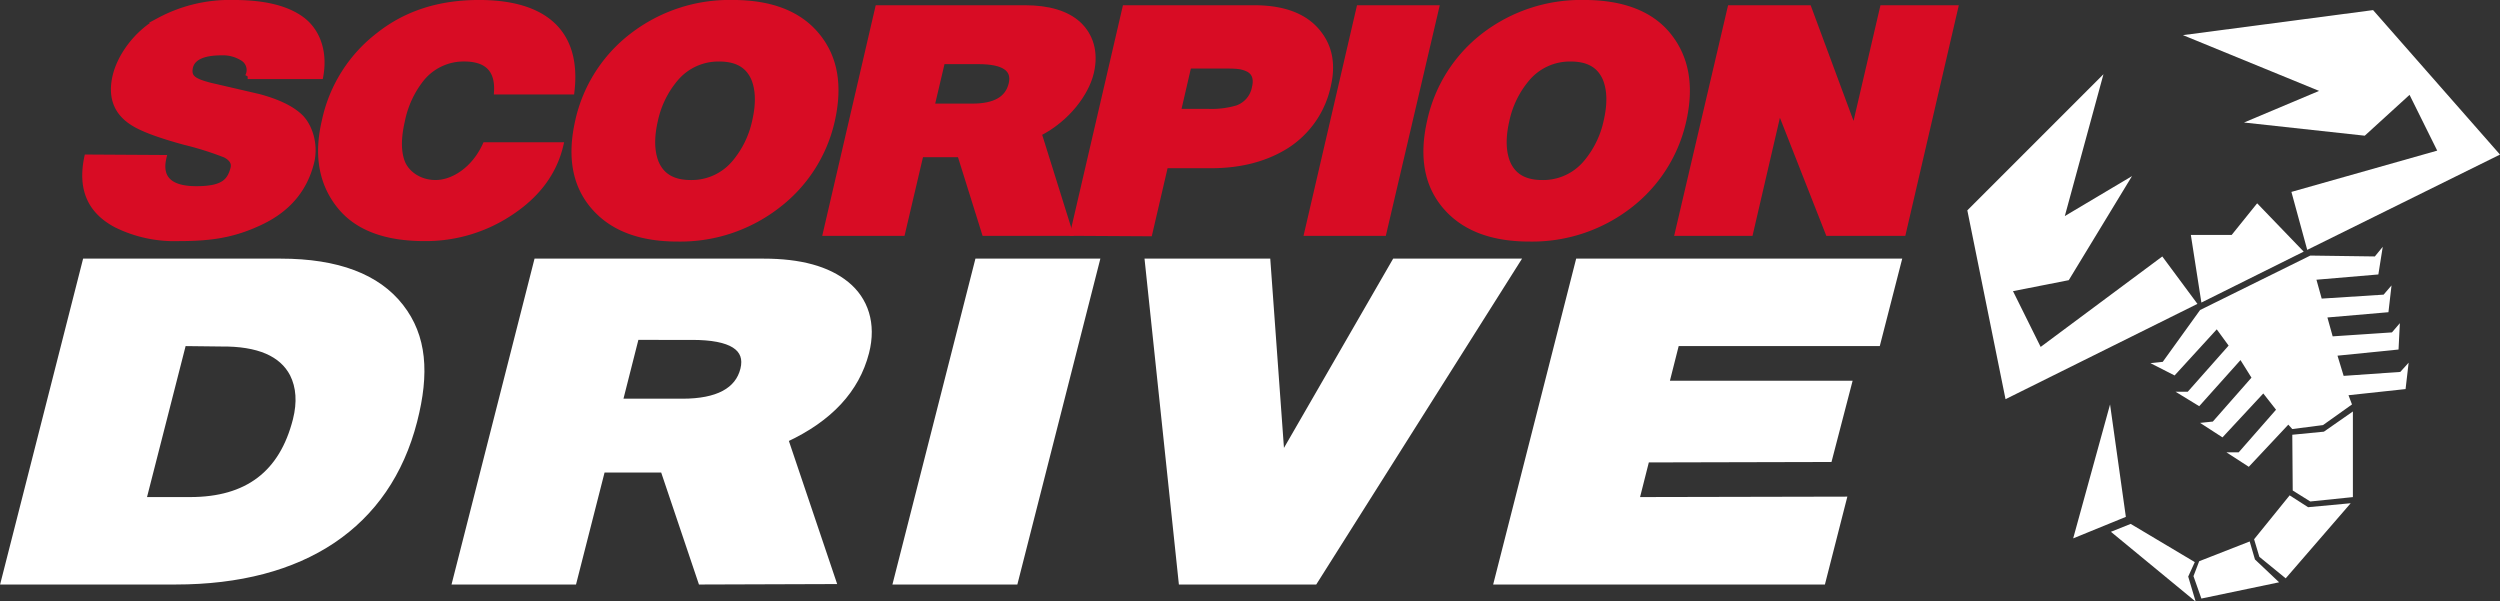 <svg xmlns="http://www.w3.org/2000/svg" xmlns:xlink="http://www.w3.org/1999/xlink" width="713.298" height="171.602" viewBox="0 0 713.298 171.602">
  <rect x="0" y="0" width="713.298" height="171.602" fill="#333333" stroke="none"/>
  <defs>
    <clipPath id="clip-path">
      <rect id="長方形_1958" data-name="長方形 1958" width="713.298" height="171.602" fill="none"/>
    </clipPath>
  </defs>
  <g id="アートワーク_5" data-name="アートワーク 5" transform="translate(356.649 85.801)">
    <g id="アートワーク_5-2" data-name="アートワーク 5" transform="translate(-356.649 -85.801)" clip-path="url(#clip-path)">
      <path id="パス_2280" data-name="パス 2280" d="M41.844,44.831c-1.378,5.889,1.754,8.9,9.272,8.9s9.522-2,10.525-5.889q.564-2.255-2.255-3.759a90.085,90.085,0,0,0-11.527-3.634Q36.77,37.439,32.823,34.807c-4.636-3.007-6.139-7.392-4.886-13.031s5.889-12.4,12.655-16.163A42.6,42.6,0,0,1,61.641.6c8.645,0,15.035,1.5,19.421,4.636s6.891,9.021,5.513,16.413h-20.8A3.884,3.884,0,0,0,64.4,16.515a10.525,10.525,0,0,0-6.139-1.629c-5.388,0-8.395,1.5-8.9,4.385s1.378,3.759,5.513,4.886l14.033,3.258c5.638,1.5,9.648,3.508,12.028,5.889S85.2,40.7,84.068,45.833c-1.879,7.894-6.641,13.657-14.534,17.416s-14.409,4.636-23.555,4.636A37.338,37.338,0,0,1,28.187,64c-7.518-4.009-10.149-10.4-8.269-19.3Z" transform="translate(4.89 0.149)" fill="#d80c24"/>
      <path id="パス_2281" data-name="パス 2281" d="M41.844,44.831c-1.378,5.889,1.754,8.9,9.272,8.9s9.522-2,10.525-5.889q.564-2.255-2.255-3.759a90.085,90.085,0,0,0-11.527-3.634Q36.77,37.439,32.823,34.807c-4.636-3.007-6.139-7.392-4.886-13.031s5.889-12.4,12.655-16.163A42.6,42.6,0,0,1,61.641.6c8.645,0,15.035,1.5,19.421,4.636s6.891,9.021,5.513,16.413h-20.8A3.884,3.884,0,0,0,64.4,16.515a10.525,10.525,0,0,0-6.139-1.629c-5.388,0-8.395,1.5-8.9,4.385s1.378,3.759,5.513,4.886l14.033,3.258c5.638,1.5,9.648,3.508,12.028,5.889S85.2,40.7,84.068,45.833c-1.879,7.894-6.641,13.657-14.534,17.416s-14.409,4.636-23.555,4.636A37.338,37.338,0,0,1,28.187,64c-7.518-4.009-10.149-10.4-8.269-19.3Z" transform="translate(4.89 0.149)" fill="none" stroke="#d80c24" stroke-miterlimit="10" stroke-width="1.516"/>
      <path id="パス_2282" data-name="パス 2282" d="M123.233,26.035c.376-6.265-2.756-9.4-9.272-9.4a15.411,15.411,0,0,0-12.279,5.889A28.066,28.066,0,0,0,96.294,34.3c-1.128,4.886-1.128,8.771,0,11.778s4.636,5.889,9.522,5.889,10.9-3.634,14.158-10.775h21.551q-2.756,11.778-14.409,19.421a43.6,43.6,0,0,1-24.432,7.267c-11.151,0-19.3-3.007-24.307-9.272S71.737,44.328,74.117,34.3A41.723,41.723,0,0,1,89.529,9.872C97.422,3.607,106.944.6,118.221.6c18.919,0,28.442,8.645,26.437,25.435Z" transform="translate(18.475 0.152)" fill="#d80c24"/>
      <path id="パス_2283" data-name="パス 2283" d="M123.233,26.035c.376-6.265-2.756-9.4-9.272-9.4a15.411,15.411,0,0,0-12.279,5.889A28.066,28.066,0,0,0,96.294,34.3c-1.128,4.886-1.128,8.771,0,11.778s4.636,5.889,9.522,5.889,10.9-3.634,14.158-10.775h21.551q-2.756,11.778-14.409,19.421a43.6,43.6,0,0,1-24.432,7.267c-11.151,0-19.3-3.007-24.307-9.272S71.737,44.328,74.117,34.3A41.723,41.723,0,0,1,89.529,9.872C97.422,3.607,106.944.6,118.221.6c18.919,0,28.442,8.645,26.437,25.435Z" transform="translate(18.475 0.152)" fill="none" stroke="#d80c24" stroke-miterlimit="10" stroke-width="1.516"/>
      <path id="パス_2284" data-name="パス 2284" d="M147.353,10A45.482,45.482,0,0,1,175.92.6C186.946.6,194.964,3.734,200.1,10s6.515,14.283,4.26,24.307A42.1,42.1,0,0,1,188.7,58.613a45.356,45.356,0,0,1-28.442,9.4c-10.9,0-18.919-3.132-24.182-9.4s-6.515-14.409-4.26-24.307A42.1,42.1,0,0,1,147.353,10m6.766,36.21c1.629,3.884,4.886,5.764,9.9,5.764a15.912,15.912,0,0,0,12.529-5.764,27.189,27.189,0,0,0,5.764-11.9q1.629-7.142-.251-11.9c-1.629-3.884-4.886-5.764-9.9-5.764A15.912,15.912,0,0,0,159.631,22.4a27.189,27.189,0,0,0-5.764,11.9q-1.629,7.142.251,11.9" transform="translate(33.07 0.15)" fill="#d80c24"/>
      <path id="パス_2285" data-name="パス 2285" d="M147.353,10A45.482,45.482,0,0,1,175.92.6C186.946.6,194.964,3.734,200.1,10s6.515,14.283,4.26,24.307A42.1,42.1,0,0,1,188.7,58.613a45.356,45.356,0,0,1-28.442,9.4c-10.9,0-18.919-3.132-24.182-9.4s-6.515-14.409-4.26-24.307A42.1,42.1,0,0,1,147.353,10Zm6.766,36.21c1.629,3.884,4.886,5.764,9.9,5.764a15.912,15.912,0,0,0,12.529-5.764,27.189,27.189,0,0,0,5.764-11.9q1.629-7.142-.251-11.9c-1.629-3.884-4.886-5.764-9.9-5.764A15.912,15.912,0,0,0,159.631,22.4a27.189,27.189,0,0,0-5.764,11.9Q152.239,41.447,154.119,46.209Z" transform="translate(33.07 0.15)" fill="none" stroke="#d80c24" stroke-miterlimit="10" stroke-width="1.516"/>
      <path id="パス_2286" data-name="パス 2286" d="M233.356,66.076,226.34,43.648H215.189l-5.262,22.428H188L202.91,1.8h41.973c6.641,0,11.9,1.5,15.286,4.636s5.012,7.894,3.634,13.782-6.766,13.281-14.91,17.416l8.9,28.442Zm-15.035-36.21h11.527c6.515,0,10.149-2.13,11.151-6.39s-2.13-6.39-9.4-6.39H221.328Z" transform="translate(47.552 0.455)" fill="#d80c24"/>
      <path id="パス_2287" data-name="パス 2287" d="M233.356,66.076,226.34,43.648H215.189l-5.262,22.428H188L202.91,1.8h41.973c6.641,0,11.9,1.5,15.286,4.636s5.012,7.894,3.634,13.782-6.766,13.281-14.91,17.416l8.9,28.442Zm-15.035-36.21h11.527c6.515,0,10.149-2.13,11.151-6.39s-2.13-6.39-9.4-6.39H221.328Z" transform="translate(47.552 0.455)" fill="none" stroke="#d80c24" stroke-miterlimit="10" stroke-width="1.516"/>
      <path id="パス_2288" data-name="パス 2288" d="M244.3,66.076,259.21,1.8h36.836q13.156,0,18.669,7.518c3.007,4.009,3.759,8.9,2.506,14.409a27.064,27.064,0,0,1-11.9,17.416c-5.763,3.634-12.905,5.638-21.551,5.638H270.737L266.226,66.2Zm33.078-47.737-3.007,13.031h8.52a26.186,26.186,0,0,0,8.269-1,7.643,7.643,0,0,0,5.012-5.889c.626-2.631-.125-4.385-2-5.262s-3.634-.877-7.016-.877Z" transform="translate(61.793 0.455)" fill="#d80c24"/>
      <path id="パス_2289" data-name="パス 2289" d="M244.3,66.076,259.21,1.8h36.836q13.156,0,18.669,7.518c3.007,4.009,3.759,8.9,2.506,14.409a27.064,27.064,0,0,1-11.9,17.416c-5.763,3.634-12.905,5.638-21.551,5.638H270.737L266.226,66.2Zm33.078-47.737-3.007,13.031h8.52a26.186,26.186,0,0,0,8.269-1,7.643,7.643,0,0,0,5.012-5.889c.626-2.631-.125-4.385-2-5.262s-3.634-.877-7.016-.877Z" transform="translate(61.793 0.455)" fill="none" stroke="#d80c24" stroke-miterlimit="10" stroke-width="1.516"/>
      <path id="パス_2290" data-name="パス 2290" d="M297.6,66.076,312.51,1.8h22.052L319.526,66.076Z" transform="translate(75.274 0.455)" fill="#d80c24"/>
      <path id="パス_2291" data-name="パス 2291" d="M297.6,66.076,312.51,1.8h22.052L319.526,66.076Z" transform="translate(75.274 0.455)" fill="none" stroke="#d80c24" stroke-miterlimit="10" stroke-width="1.516"/>
      <path id="パス_2292" data-name="パス 2292" d="M341.227,10A45.482,45.482,0,0,1,369.794.6c11.026,0,19.17,3.132,24.182,9.4s6.515,14.283,4.26,24.307A42.1,42.1,0,0,1,382.7,58.613a45.357,45.357,0,0,1-28.442,9.4c-10.9,0-18.919-3.132-24.182-9.4s-6.515-14.409-4.26-24.307A42.1,42.1,0,0,1,341.227,10m6.766,36.21c1.629,3.884,4.887,5.764,9.9,5.764a15.912,15.912,0,0,0,12.529-5.764,27.188,27.188,0,0,0,5.764-11.9q1.629-7.142-.251-11.9c-1.629-3.884-4.886-5.764-9.9-5.764A15.912,15.912,0,0,0,353.506,22.4a27.189,27.189,0,0,0-5.764,11.9q-1.629,7.142.251,11.9" transform="translate(82.14 0.15)" fill="#d80c24"/>
      <path id="パス_2293" data-name="パス 2293" d="M341.227,10A45.482,45.482,0,0,1,369.794.6c11.026,0,19.17,3.132,24.182,9.4s6.515,14.283,4.26,24.307A42.1,42.1,0,0,1,382.7,58.613a45.357,45.357,0,0,1-28.442,9.4c-10.9,0-18.919-3.132-24.182-9.4s-6.515-14.409-4.26-24.307A42.1,42.1,0,0,1,341.227,10Zm6.766,36.21c1.629,3.884,4.887,5.764,9.9,5.764a15.912,15.912,0,0,0,12.529-5.764,27.188,27.188,0,0,0,5.764-11.9q1.629-7.142-.251-11.9c-1.629-3.884-4.886-5.764-9.9-5.764A15.912,15.912,0,0,0,353.506,22.4a27.189,27.189,0,0,0-5.764,11.9Q346.114,41.447,347.993,46.209Z" transform="translate(82.14 0.15)" fill="none" stroke="#d80c24" stroke-miterlimit="10" stroke-width="1.516"/>
      <path id="パス_2294" data-name="パス 2294" d="M382,66.076,397.035,1.8h22.428l12.78,34.456h.251L440.512,1.8h20.8L446.4,66.076H424.976L411.193,30.993h-.251L402.8,66.076Z" transform="translate(96.622 0.455)" fill="#d80c24"/>
      <path id="パス_2295" data-name="パス 2295" d="M382,66.076,397.035,1.8h22.428l12.78,34.456h.251L440.512,1.8h20.8L446.4,66.076H424.976L411.193,30.993h-.251L402.8,66.076Z" transform="translate(96.622 0.455)" fill="none" stroke="#d80c24" stroke-miterlimit="10" stroke-width="1.516"/>
      <path id="パス_2296" data-name="パス 2296" d="M.8,150.964,24.1,59.5H79.86c16.288,0,27.69,4.385,34.33,12.905s7.392,19.045,3.884,32.7c-7.643,29.82-31.825,45.858-68.16,45.858ZM52.17,82.93l-11.4,44.6H54.05c16.288,0,26.186-7.518,30.071-22.8Q86,97.213,83.243,91.7C80.236,85.937,73.6,82.93,62.82,83.055Z" transform="translate(0.202 15.05)" fill="#fff"/>
      <path id="パス_2297" data-name="パス 2297" d="M.8,150.964,24.1,59.5H79.86c16.288,0,27.69,4.385,34.33,12.905s7.392,19.045,3.884,32.7c-7.643,29.82-31.825,45.858-68.16,45.858ZM52.17,82.93l-11.4,44.6H54.05c16.288,0,26.186-7.518,30.071-22.8Q86,97.213,83.243,91.7C80.236,85.937,73.6,82.93,62.82,83.055Z" transform="translate(0.202 15.05)" fill="none" stroke="#fff" stroke-miterlimit="10" stroke-width="1.516"/>
      <path id="パス_2298" data-name="パス 2298" d="M173.765,150.964l-10.775-31.95H145.7l-8.144,31.95H103.6L126.9,59.5h64.777c10.4,0,18.293,2.13,23.681,6.515S223.13,77.292,221,85.561c-2.756,10.65-10.4,18.919-23.054,24.808l13.657,40.47Zm-23.054-51.5H168.5c10.024,0,15.787-3.132,17.291-9.146s-3.258-9.146-14.534-9.146H155.346Z" transform="translate(26.204 15.05)" fill="#fff"/>
      <path id="パス_2299" data-name="パス 2299" d="M173.765,150.964l-10.775-31.95H145.7l-8.144,31.95H103.6L126.9,59.5h64.777c10.4,0,18.293,2.13,23.681,6.515S223.13,77.292,221,85.561c-2.756,10.65-10.4,18.919-23.054,24.808l13.657,40.47Zm-23.054-51.5H168.5c10.024,0,15.787-3.132,17.291-9.146s-3.258-9.146-14.534-9.146H155.346Z" transform="translate(26.204 15.05)" fill="none" stroke="#fff" stroke-miterlimit="10" stroke-width="1.516"/>
      <path id="パス_2300" data-name="パス 2300" d="M204,150.964,227.3,59.5h34.08l-23.3,91.464Z" transform="translate(51.599 15.05)" fill="#fff"/>
      <path id="パス_2301" data-name="パス 2301" d="M204,150.964,227.3,59.5h34.08l-23.3,91.464Z" transform="translate(51.599 15.05)" fill="none" stroke="#fff" stroke-miterlimit="10" stroke-width="1.516"/>
      <path id="パス_2302" data-name="パス 2302" d="M366.8,59.5l-57.76,91.464H270.948L261.3,59.5h34.331l4.009,55.38h.251L331.84,59.5Z" transform="translate(66.093 15.05)" fill="#fff"/>
      <path id="パス_2303" data-name="パス 2303" d="M366.8,59.5l-57.76,91.464H270.948L261.3,59.5h34.331l4.009,55.38h.251L331.84,59.5Z" transform="translate(66.093 15.05)" fill="none" stroke="#fff" stroke-miterlimit="10" stroke-width="1.516"/>
      <path id="パス_2304" data-name="パス 2304" d="M340.8,150.964,364.1,59.5h91.464l-6.014,23.43H392.17l-2.882,11.4h52.122l-5.638,21.676-52.122.125-2.882,11.4,59.139-.125-6.014,23.555Z" transform="translate(86.201 15.05)" fill="#fff"/>
      <path id="パス_2305" data-name="パス 2305" d="M340.8,150.964,364.1,59.5h91.464l-6.014,23.43H392.17l-2.882,11.4h52.122l-5.638,21.676-52.122.125-2.882,11.4,59.139-.125-6.014,23.555Z" transform="translate(86.201 15.05)" fill="none" stroke="#fff" stroke-miterlimit="10" stroke-width="1.516"/>
      <path id="パス_2306" data-name="パス 2306" d="M513.654,86.122,458.9,113.31,448,59.434l38.841-38.841-11.026,40.47,19.17-11.4L476.943,79.356l-15.912,3.132L468.924,98.4,503.63,72.59Zm-20.423,60.768L478.2,153.028l10.525-38.215ZM512.9,159.794l-1.879,4.135,2.13,7.142-24.182-19.922,5.638-2.255Zm60.141-49.366-16.288,1.754,1,2.631-8.269,5.889-8.771,1.128-1.128-1.253-11.276,12.028-6.39-4.135h3.508l10.65-12.153-3.634-4.636L520.8,124.211l-6.39-4.135,3.634-.376,11.026-12.529-3.132-5.012-11.778,13.156-6.766-4.135H510.9L522.55,98.024l-3.383-4.636-12.028,13.156-6.891-3.508,3.508-.376,10.65-14.785,31.449-15.536,18.418.251,2.255-2.756-1.253,7.894-17.666,1.5,1.5,5.388,17.666-1.128,2.255-2.631-.877,7.643-17.416,1.5,1.5,5.388,16.915-1.128,2.255-2.631-.376,7.518-17.416,1.754,1.754,5.764,16.163-1.128,2.38-2.631ZM540.467,54.172l41.6-11.778-7.893-15.912-12.78,11.652-34.456-3.759,21.425-9.021L509.519,9.442,563.771,2.3l36.21,41.222-55,27.189Zm3.508,17.04L514.781,85.746l-3.007-19.3h11.652l7.267-9.021Zm-15.411,82.694,1.5,5.137,6.891,6.515-22.177,4.636-2.255-6.39,1.629-4.26Zm11.4-13.156,5.262,3.383L557.381,143,538.838,164.43l-7.518-6.139-1.5-5.012Zm.752-17.291,9.021-.877,8.269-5.764v24.432L545.854,142.5l-5.012-3.132Z" transform="translate(113.316 0.582)" fill="#fff"/>
    </g>
  </g>
</svg>
